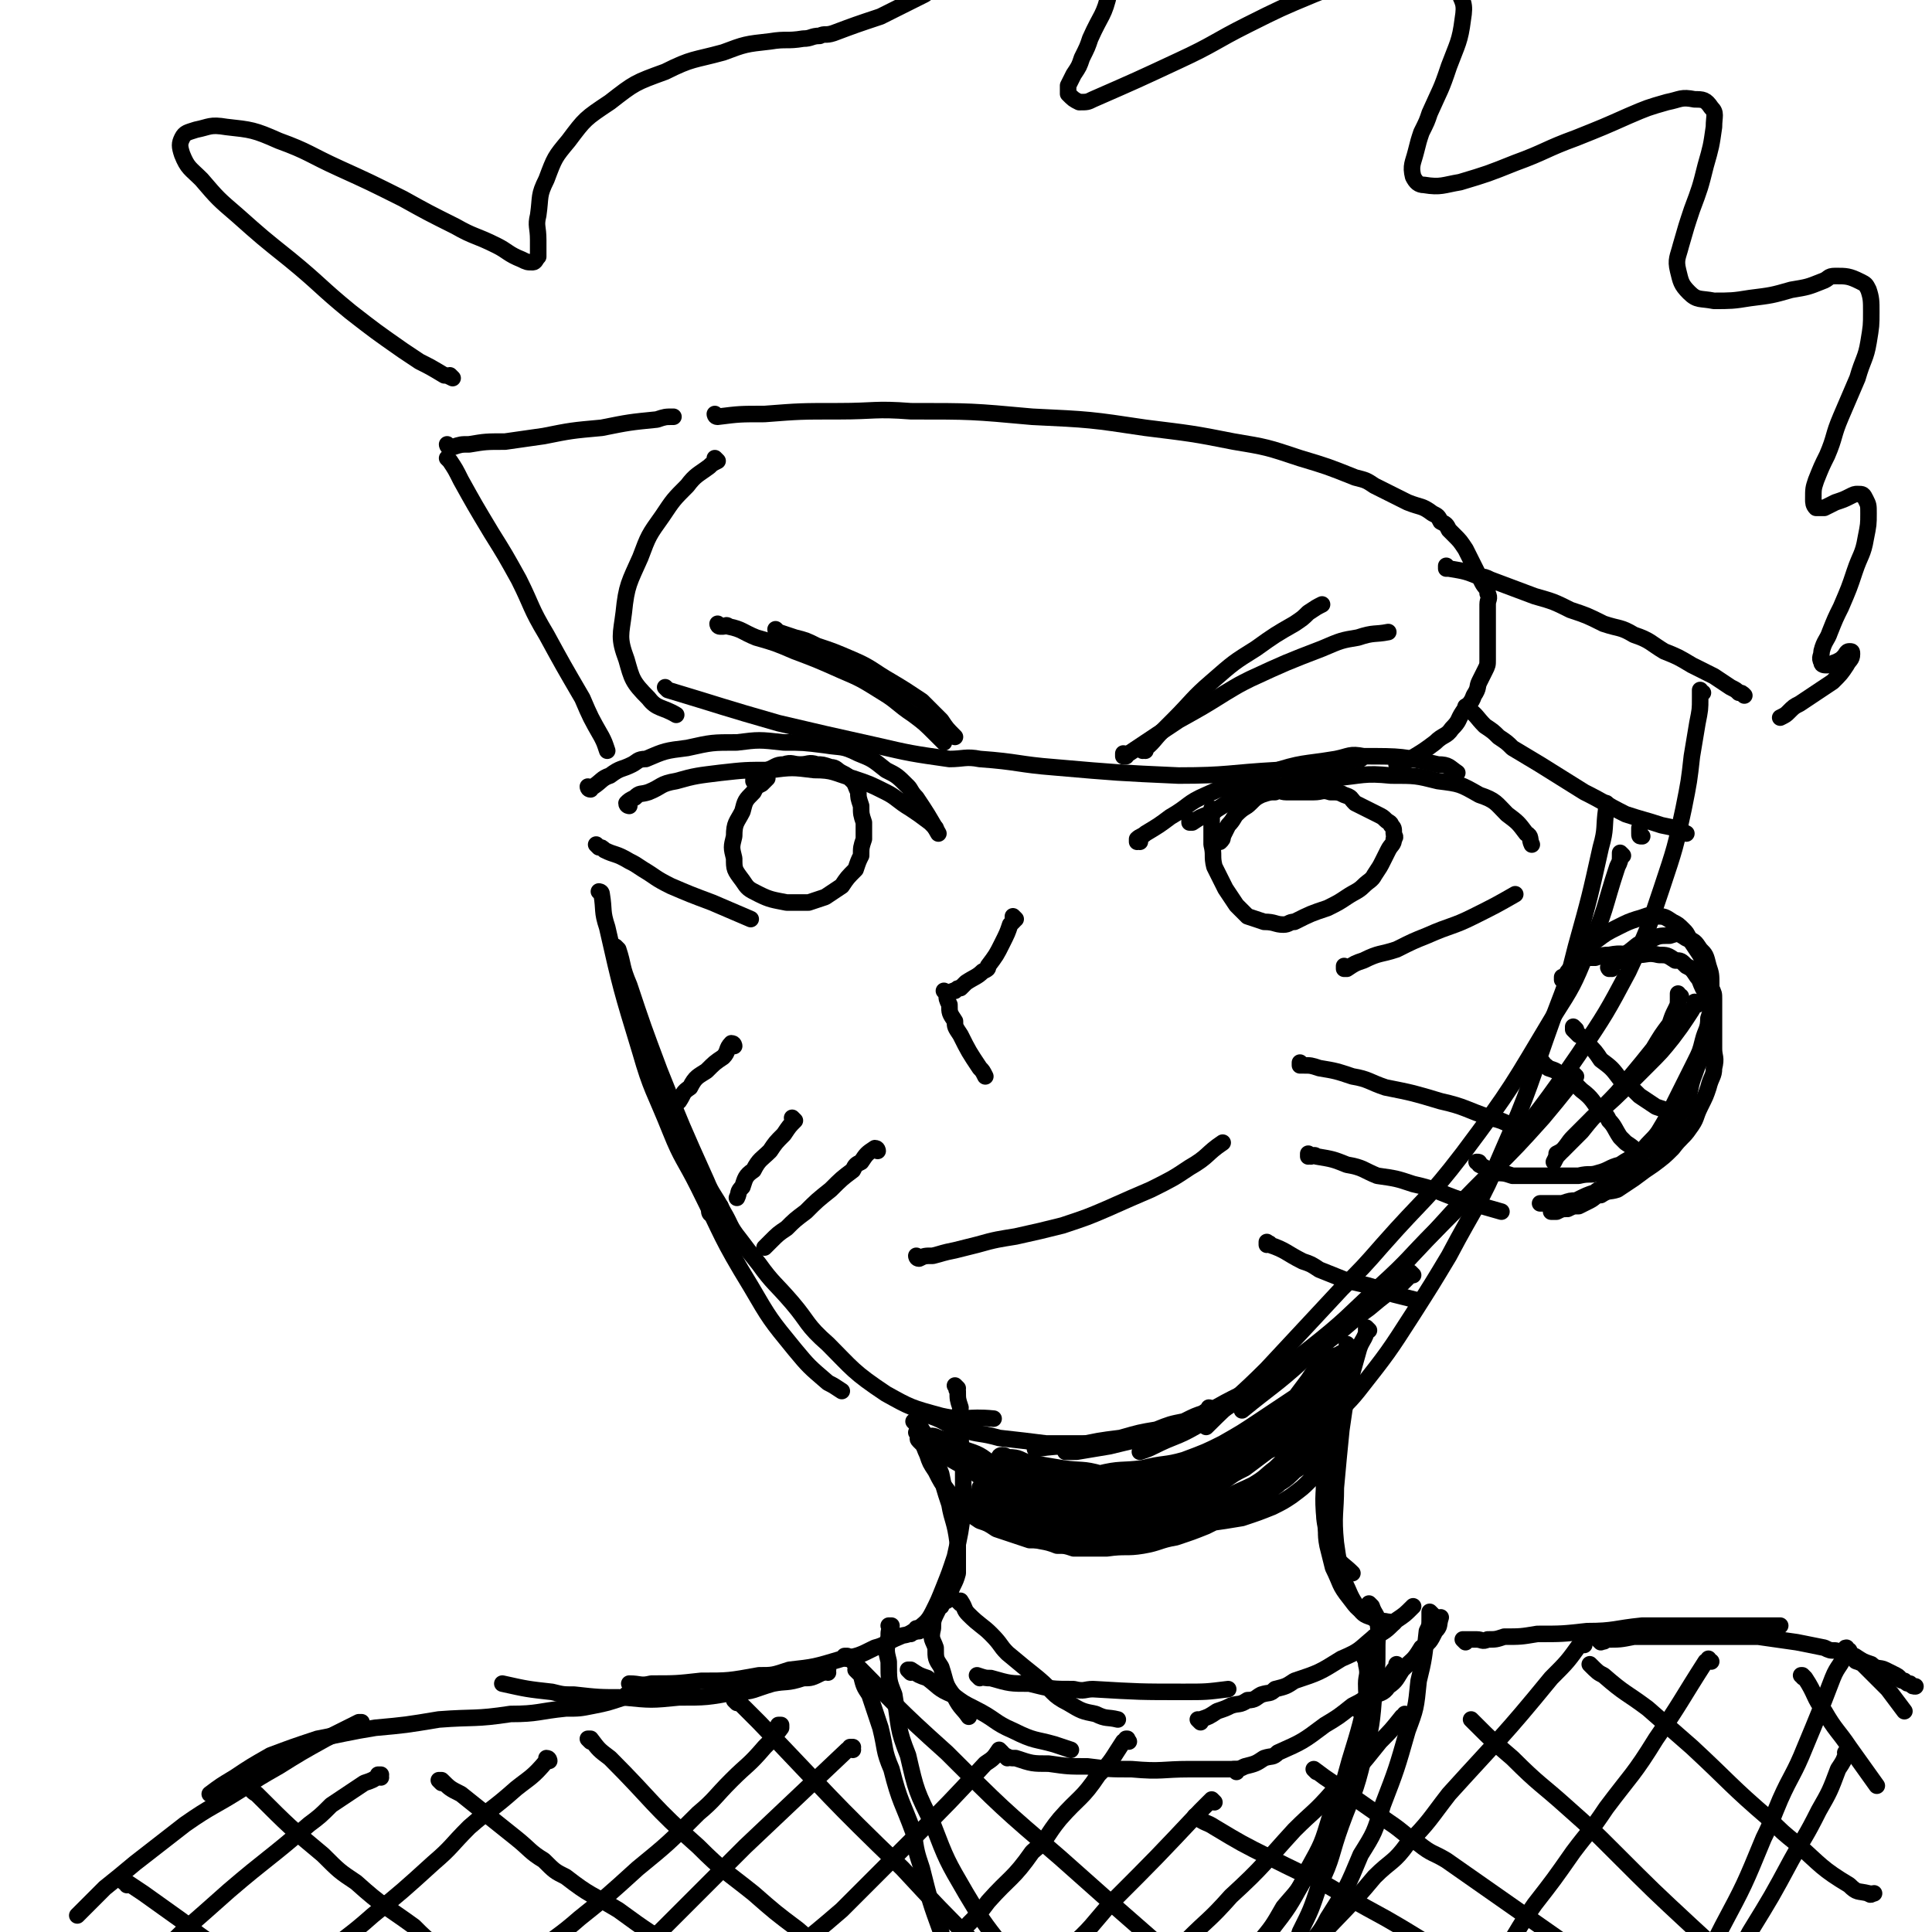 <svg viewBox='0 0 700 700' version='1.1' xmlns='http://www.w3.org/2000/svg' xmlns:xlink='http://www.w3.org/1999/xlink'><g fill='none' stroke='rgb(0,0,0)' stroke-width='6' stroke-linecap='round' stroke-linejoin='round'><path d='M218,324c0,0 -1,-1 -1,-1 0,0 1,0 1,1 1,6 0,6 2,12 5,22 5,22 12,45 4,14 5,14 11,29 4,10 5,10 10,20 9,18 8,18 19,36 7,12 7,12 16,23 5,6 5,6 12,12 2,1 2,1 5,3 '/><path d='M224,344c0,0 -1,-1 -1,-1 0,0 0,0 1,1 0,0 0,0 0,0 2,6 1,6 4,13 5,15 5,15 11,31 8,20 8,20 17,40 2,5 3,5 6,11 3,5 2,5 6,10 3,4 3,4 7,9 5,7 6,7 12,14 6,7 5,8 13,15 9,9 9,10 21,18 9,5 9,5 20,8 9,2 9,0 19,1 '/><path d='M595,303c-1,0 -1,0 -1,-1 0,0 0,0 0,0 0,-1 0,-1 0,-2 '/><path d='M583,292c0,0 -1,-1 -1,-1 0,0 0,0 0,1 0,0 0,0 0,0 0,0 0,0 0,1 -1,7 0,7 -2,14 -4,18 -4,18 -9,36 -3,12 -3,12 -8,25 -9,25 -8,25 -19,50 -8,19 -9,18 -19,37 -6,10 -6,10 -13,21 -9,14 -9,14 -20,28 -4,5 -5,5 -10,11 -4,4 -4,4 -8,9 '/><path d='M588,310c0,0 -1,-1 -1,-1 0,0 0,0 0,1 0,2 0,2 -1,4 -5,15 -4,16 -11,31 -5,12 -5,12 -12,23 -15,25 -15,26 -33,50 -13,17 -14,16 -29,33 -7,8 -7,8 -15,16 -13,14 -13,14 -27,29 -10,10 -11,10 -22,21 '/><path d='M571,390c0,0 -1,-1 -1,-1 0,0 0,0 0,1 0,0 0,0 0,0 -1,2 0,2 -2,4 -4,5 -4,5 -9,11 -9,10 -9,10 -19,20 -10,10 -10,10 -20,21 -10,10 -9,10 -20,20 -12,11 -12,12 -26,23 -10,8 -10,8 -22,16 -9,6 -9,6 -19,12 -7,4 -7,3 -15,7 -2,1 -2,1 -5,2 '/><path d='M512,462c0,0 -1,-1 -1,-1 0,0 0,0 0,1 -1,1 -1,1 -3,3 -6,4 -6,4 -12,9 -7,5 -7,6 -15,12 -8,6 -9,5 -18,11 -6,4 -6,4 -13,8 -6,3 -6,3 -13,7 -9,4 -9,4 -19,8 -7,2 -8,2 -16,4 -6,1 -6,1 -12,2 -2,0 -2,0 -4,0 '/><path d='M439,511c0,0 -1,-1 -1,-1 0,0 1,0 0,1 0,0 -1,0 -2,1 -3,1 -3,1 -7,3 -5,1 -5,1 -10,3 -6,1 -6,1 -13,3 -8,1 -8,1 -17,3 -6,0 -7,0 -14,1 '/><path d='M333,512c0,0 -1,-1 -1,-1 0,0 0,0 1,1 1,0 2,0 4,1 6,2 5,3 12,5 6,2 6,1 13,3 9,1 9,1 17,2 12,0 12,0 23,0 7,-1 7,-1 13,-2 10,-3 10,-2 18,-6 15,-7 15,-8 29,-16 '/><path d='M617,251c-1,0 -1,-1 -1,-1 0,0 0,0 0,1 0,0 0,0 0,0 0,1 0,1 0,2 0,4 0,4 -1,9 -1,6 -1,6 -2,12 -1,9 -1,9 -3,19 -3,14 -3,14 -8,29 -5,15 -5,15 -12,30 -8,15 -8,15 -18,30 -13,19 -13,18 -27,37 -3,4 -3,4 -7,9 -6,6 -6,6 -13,13 -14,14 -13,14 -28,29 -12,11 -12,11 -25,23 -10,9 -11,9 -22,18 '/><path d='M332,516c0,0 -1,-1 -1,-1 0,0 0,0 1,1 1,1 1,0 2,2 2,3 2,3 4,7 1,4 1,4 3,9 1,5 1,5 3,11 1,6 2,6 3,14 0,5 0,5 0,11 -1,4 -2,4 -3,8 -1,2 -1,1 -1,2 '/><path d='M347,503c0,0 -1,-1 -1,-1 0,0 0,0 1,1 0,0 -1,0 0,1 0,3 0,3 1,6 0,2 -1,2 0,5 0,8 0,8 1,16 0,8 0,8 0,16 -1,8 -1,8 -3,17 -2,6 -2,6 -4,11 -2,5 -2,5 -4,9 -2,4 -3,4 -5,6 -2,2 -2,1 -3,2 '/><path d='M489,488c0,0 -1,-1 -1,-1 0,0 0,0 0,1 0,0 0,0 0,1 -1,4 -1,4 -3,9 -1,6 -2,6 -3,14 -1,9 -1,10 -2,20 0,9 -1,9 0,19 1,6 1,7 4,13 2,3 3,3 6,6 '/><path d='M483,497c0,0 -1,-1 -1,-1 0,0 0,0 0,1 0,0 0,0 0,1 -1,4 -1,3 -2,8 -1,6 0,6 -1,13 0,6 0,6 0,12 1,9 1,9 1,19 1,5 0,5 1,10 1,4 1,4 2,8 3,6 2,6 6,11 3,4 3,4 7,6 4,3 5,2 9,3 '/><path d='M496,482c0,0 -1,-1 -1,-1 0,0 0,0 0,1 0,0 0,0 0,1 -1,3 -2,3 -3,7 -2,7 -2,7 -4,15 -1,6 -1,6 -2,13 -1,10 -1,10 -2,21 0,9 -1,10 0,20 1,7 1,7 3,14 2,4 2,5 4,8 3,4 3,4 6,5 3,2 4,1 7,2 '/><path d='M348,581c0,0 -1,-1 -1,-1 0,0 0,0 1,0 2,3 1,3 3,5 4,4 5,4 8,7 4,4 3,4 6,7 6,5 6,5 11,9 6,5 5,6 11,9 5,3 5,3 10,4 4,2 4,1 8,2 '/><path d='M355,608c0,0 -1,-1 -1,-1 0,0 0,0 0,0 0,0 0,0 0,0 3,1 3,1 5,1 7,2 7,2 14,2 8,2 8,2 16,2 4,1 4,0 7,0 17,1 17,1 33,1 8,0 8,0 16,-1 '/><path d='M435,624c0,0 -1,-1 -1,-1 0,0 0,0 0,0 1,1 1,1 1,0 3,-1 3,-1 6,-3 3,-1 3,-1 5,-2 3,-1 3,0 6,-2 3,0 3,-1 5,-2 3,-1 3,0 5,-2 4,-1 4,-1 7,-3 9,-3 9,-3 17,-8 7,-3 6,-3 12,-8 4,-2 4,-2 8,-6 3,-2 3,-2 6,-5 '/><path d='M341,582c0,0 -1,-1 -1,-1 0,0 1,0 1,0 -1,1 -1,1 -1,2 -2,4 -2,4 -2,7 -1,4 0,4 1,7 0,4 0,4 2,7 2,6 1,6 5,11 2,4 3,4 5,7 '/><path d='M330,606c0,0 -1,-1 -1,-1 0,0 0,0 1,0 0,0 0,0 0,0 3,2 3,2 6,3 4,3 4,4 9,6 4,3 4,3 8,5 8,4 7,5 14,8 8,4 8,3 15,5 3,1 3,1 6,2 '/><path d='M365,637c0,0 -1,-1 -1,-1 0,0 0,0 0,0 0,0 0,0 0,0 2,1 2,1 4,1 6,2 6,2 12,2 7,1 7,1 14,1 8,1 8,1 16,1 11,1 11,0 21,0 9,0 9,0 17,0 '/><path d='M448,642c0,0 -1,-1 -1,-1 0,0 0,0 0,0 0,0 0,0 0,0 2,0 2,0 4,-1 4,-1 4,-1 7,-3 3,-1 3,0 5,-2 9,-4 9,-4 17,-10 5,-3 5,-3 10,-7 4,-2 4,-2 8,-6 2,-1 2,-1 3,-3 2,-2 2,-1 4,-4 1,0 1,-1 1,-2 '/><path d='M493,620c0,0 -1,-1 -1,-1 0,0 0,1 0,0 1,0 1,0 1,-1 2,-1 2,-1 4,-3 3,-2 4,-1 6,-4 3,-2 3,-3 5,-6 4,-4 4,-3 7,-8 3,-2 3,-2 5,-6 2,-2 1,-2 2,-5 '/><path d='M333,591c0,0 -1,-1 -1,-1 0,0 1,0 1,0 -1,1 -1,1 -2,1 -3,2 -3,1 -5,2 -5,2 -5,3 -9,4 -6,3 -6,3 -12,4 -10,3 -10,3 -19,4 -6,2 -6,2 -11,2 -11,2 -11,2 -21,2 -9,1 -9,1 -18,1 -4,1 -4,0 -8,0 '/><path d='M300,606c0,0 -1,-1 -1,-1 0,0 1,0 1,0 -1,1 -1,1 -2,1 -4,2 -4,2 -7,2 -6,2 -6,1 -11,2 -7,2 -7,3 -13,3 -11,2 -11,2 -21,2 -10,1 -10,1 -20,0 -9,0 -9,0 -18,-1 -4,0 -4,0 -8,-1 -9,-1 -9,-1 -18,-3 '/><path d='M228,615c0,0 -1,-1 -1,-1 0,0 1,0 1,0 -1,1 -1,1 -2,1 -6,2 -6,2 -11,3 -5,1 -5,1 -10,1 -10,1 -10,2 -20,2 -13,2 -13,1 -26,2 -12,2 -12,2 -23,3 -6,1 -6,1 -11,2 -5,1 -5,1 -10,2 -9,3 -9,3 -17,6 -7,4 -7,4 -13,8 -5,3 -5,3 -9,6 '/><path d='M131,625c0,0 -1,-1 -1,-1 0,0 1,0 1,0 0,1 -1,0 -1,0 -6,3 -6,3 -12,6 -9,5 -9,5 -17,10 -7,4 -7,4 -13,8 -11,7 -11,6 -21,13 -9,7 -9,7 -18,14 -6,5 -6,5 -11,9 -4,4 -4,4 -7,7 -2,2 -2,2 -3,3 '/><path d='M531,595c0,0 -1,-1 -1,-1 0,0 0,0 0,0 0,0 0,0 0,0 1,0 1,0 2,0 2,0 2,0 3,0 2,0 2,1 4,0 3,0 3,0 6,-1 6,0 6,0 12,-1 9,0 9,0 18,-1 10,0 10,-1 20,-2 8,0 8,0 16,0 7,0 7,0 13,0 6,0 6,0 12,0 5,0 5,0 9,0 '/><path d='M580,595c0,0 -1,-1 -1,-1 0,0 0,0 0,0 2,1 2,1 3,0 5,0 5,0 10,-1 7,0 7,0 13,0 7,0 7,0 13,0 10,0 10,0 19,0 7,1 7,1 14,2 5,1 5,1 10,2 2,1 2,1 4,1 4,1 4,1 7,2 3,2 3,2 6,3 2,2 3,1 5,2 2,1 2,1 4,2 2,1 1,2 3,2 1,1 1,1 2,1 1,1 1,1 2,1 '/><path d='M673,602c-1,0 -1,-1 -1,-1 -1,0 0,0 0,0 2,2 2,1 3,2 3,3 3,3 5,5 2,2 2,2 4,4 3,4 3,4 6,8 '/><path d='M46,683c0,0 0,-1 -1,-1 0,0 1,0 1,0 0,0 0,0 0,0 3,2 3,2 6,4 7,5 7,5 14,10 6,5 6,5 12,9 4,4 4,3 9,6 '/><path d='M88,646c0,0 -1,-1 -1,-1 1,0 1,1 2,1 2,2 2,3 4,4 12,12 12,12 24,22 6,6 6,6 12,10 10,9 10,8 21,16 4,4 4,4 8,7 '/><path d='M160,646c0,0 -1,-1 -1,-1 0,0 1,0 1,0 0,0 0,0 0,0 3,3 3,3 7,5 10,8 10,8 20,16 5,4 5,5 10,8 4,4 4,4 8,6 9,7 9,6 19,12 11,8 11,8 23,15 '/><path d='M214,631c0,0 -1,-1 -1,-1 0,0 0,0 1,0 0,0 0,0 0,0 3,4 3,4 7,7 16,16 15,17 32,32 9,9 10,9 20,17 8,7 8,7 16,13 14,12 14,12 28,23 '/><path d='M267,617c0,0 -1,-1 -1,-1 0,0 0,0 1,0 4,4 4,4 8,8 26,27 25,27 52,53 13,14 13,14 26,27 8,8 7,8 14,15 9,9 9,9 18,16 11,10 11,10 22,18 8,6 8,5 15,10 '/><path d='M307,601c0,0 -1,-1 -1,-1 0,0 0,0 1,0 0,0 0,0 0,0 18,18 17,18 36,35 20,20 20,20 41,38 9,8 9,8 18,16 8,7 8,7 16,14 15,14 15,14 30,27 11,10 11,9 22,18 5,4 5,4 9,7 '/><path d='M434,659c0,0 -1,-1 -1,-1 0,0 0,0 0,0 4,3 4,2 7,4 10,6 10,6 20,11 10,5 10,5 19,9 12,7 12,7 23,13 14,8 14,9 28,16 10,6 10,5 20,10 '/><path d='M477,642c0,0 -1,-1 -1,-1 0,0 0,0 0,0 0,0 0,0 0,0 4,3 4,3 7,5 10,7 10,7 20,14 6,4 6,5 11,8 5,4 5,3 10,6 20,14 20,14 40,28 13,9 13,10 26,18 8,6 8,6 16,10 3,2 3,2 6,3 '/><path d='M534,624c0,0 -1,-1 -1,-1 0,0 0,0 0,0 0,0 0,0 0,0 1,1 1,1 1,1 7,7 7,7 14,13 10,10 10,9 20,18 9,8 9,8 17,16 14,14 14,14 28,27 12,11 12,11 23,22 7,7 7,7 14,14 4,4 3,4 7,7 1,2 2,1 3,2 '/><path d='M577,604c0,0 -1,-1 -1,-1 0,0 0,0 0,0 3,3 3,3 5,4 8,7 8,6 16,12 8,7 8,7 16,14 14,13 14,14 28,26 5,5 5,5 10,9 9,8 9,9 19,15 3,3 3,2 7,3 1,1 1,0 2,0 '/><path d='M654,608c-1,0 -1,-1 -1,-1 -1,0 0,0 0,0 1,1 1,1 1,1 4,6 3,7 7,12 4,7 5,7 9,13 5,7 5,7 10,14 '/><path d='M138,644c0,0 -1,-1 -1,-1 0,0 1,0 1,0 0,0 0,0 0,0 -3,2 -3,2 -6,3 -6,4 -6,4 -12,8 -4,4 -4,4 -8,7 -15,13 -15,12 -29,24 -9,8 -9,8 -17,15 -6,6 -6,5 -12,10 -2,2 -2,2 -4,4 '/><path d='M199,638c0,0 0,-1 -1,-1 0,0 0,1 0,1 -5,6 -6,6 -11,10 -9,8 -9,7 -17,14 -7,7 -6,7 -13,13 -11,10 -11,10 -22,19 -9,8 -9,7 -17,14 '/><path d='M283,626c0,0 -1,-1 -1,-1 0,0 0,0 1,0 0,0 0,0 0,0 0,1 0,1 0,1 -3,4 -3,4 -6,7 -6,7 -6,6 -12,12 -6,6 -6,7 -12,12 -11,11 -11,11 -22,20 -11,10 -11,10 -21,18 -8,7 -8,6 -15,12 '/><path d='M309,634c0,0 -1,-1 -1,-1 0,0 1,0 1,0 -1,1 -2,1 -2,1 -19,18 -19,18 -37,35 -19,19 -19,19 -37,37 -7,7 -6,7 -12,13 -7,7 -7,6 -14,12 '/><path d='M363,635c0,0 -1,-1 -1,-1 0,0 0,0 0,0 0,0 0,0 0,0 -2,3 -2,3 -5,5 -13,14 -13,14 -26,27 -10,10 -10,10 -19,19 -4,4 -4,4 -7,7 -15,13 -15,12 -29,24 '/><path d='M409,631c0,0 -1,-1 -1,-1 0,0 1,0 0,0 0,1 0,1 -1,1 -4,6 -4,7 -9,12 -6,9 -7,8 -14,16 -5,6 -4,7 -10,12 -7,10 -8,9 -16,18 -3,4 -3,4 -7,8 '/><path d='M440,653c0,0 -1,-1 -1,-1 0,0 0,0 0,0 0,0 0,0 0,0 -2,2 -2,2 -4,4 -16,17 -16,17 -32,33 -8,9 -7,9 -16,17 -5,7 -5,7 -12,12 -6,6 -6,6 -13,11 -4,4 -4,4 -8,7 '/><path d='M510,622c0,0 -1,-1 -1,-1 0,0 0,0 0,0 0,0 0,0 0,0 0,1 0,1 -1,1 -4,5 -4,5 -8,9 -8,10 -8,10 -17,18 -7,8 -7,7 -14,14 -11,12 -11,13 -23,24 -8,9 -8,8 -16,16 '/><path d='M574,596c0,0 -1,-1 -1,-1 0,0 0,0 0,0 -5,7 -5,7 -11,13 -18,22 -18,21 -37,42 -7,9 -7,10 -15,18 -5,7 -6,6 -12,12 -10,12 -11,12 -21,23 -5,7 -5,7 -10,13 -1,2 -1,2 -3,4 '/><path d='M620,602c-1,0 -1,-1 -1,-1 0,0 0,0 0,0 0,0 0,0 0,0 0,1 0,1 -1,1 -9,14 -9,15 -18,28 -8,13 -9,13 -18,25 -6,9 -6,8 -12,16 -7,10 -7,10 -14,19 -7,10 -6,10 -13,20 -1,3 -1,3 -3,5 '/><path d='M670,598c-1,0 -1,-1 -1,-1 -1,0 0,1 0,1 -2,6 -3,5 -5,10 -5,13 -5,13 -10,25 -4,10 -5,10 -9,19 -3,7 -3,8 -6,14 -7,17 -7,17 -15,32 -3,6 -3,6 -7,11 -1,2 -1,2 -2,3 '/><path d='M670,636c-1,0 -1,-1 -1,-1 -1,0 0,0 0,0 0,0 0,0 0,0 -1,3 -1,3 -3,6 -3,8 -3,8 -7,15 -5,10 -5,9 -10,18 -7,13 -7,13 -15,26 -7,13 -7,13 -15,25 -2,5 -2,5 -5,9 '/><path d='M323,590c0,0 -1,-1 -1,-1 0,0 0,0 1,0 0,0 0,0 0,0 -1,2 -1,2 -1,4 -1,5 -1,5 0,9 0,7 0,7 2,12 2,12 1,12 5,22 3,13 3,13 9,25 5,13 5,13 12,25 6,10 6,10 13,19 7,8 7,8 14,15 7,6 7,7 14,11 7,5 7,5 14,7 7,3 7,2 13,3 '/><path d='M495,600c0,0 -1,-1 -1,-1 0,0 0,0 0,0 0,0 0,0 0,0 1,1 0,0 0,0 0,0 0,1 0,1 1,2 1,2 1,3 1,4 0,4 0,7 0,6 1,7 0,12 -1,10 0,10 -3,18 -3,10 -3,10 -8,19 -5,11 -5,11 -11,21 -6,11 -6,11 -13,20 -6,9 -6,9 -14,17 -6,8 -6,7 -13,14 -2,3 -2,3 -5,5 '/><path d='M311,606c0,0 -1,-1 -1,-1 0,0 0,0 1,0 0,1 0,1 1,2 1,4 1,4 3,7 2,6 2,6 4,12 2,8 1,8 4,15 3,12 4,12 8,23 1,7 1,7 3,13 3,12 3,12 7,23 2,9 2,10 6,18 2,8 3,8 6,14 3,6 3,6 6,10 3,4 4,3 7,5 2,1 2,1 3,2 '/><path d='M499,594c0,0 -1,-1 -1,-1 0,0 0,0 0,0 1,2 0,2 0,4 0,5 0,5 -1,9 0,3 0,3 -1,5 -3,14 -3,14 -7,27 -3,11 -3,11 -7,20 -3,10 -3,10 -8,19 -3,8 -4,8 -9,14 -4,7 -4,7 -9,13 -4,6 -4,5 -9,10 -4,5 -4,5 -8,10 -3,4 -3,4 -6,7 '/><path d='M519,585c0,0 -1,-1 -1,-1 0,0 0,0 0,0 0,0 0,0 0,0 0,1 0,2 0,2 0,3 0,3 -1,5 -1,9 -1,10 -3,18 -1,10 -1,10 -4,18 -4,14 -4,14 -9,27 -3,10 -3,10 -8,18 -5,12 -5,12 -12,23 -3,6 -4,6 -8,11 -3,5 -3,6 -7,10 -2,4 -3,4 -6,7 -2,3 -1,3 -4,5 -1,2 -1,1 -3,2 '/><path d='M497,582c0,0 -1,-1 -1,-1 0,0 0,0 0,0 0,0 0,0 0,0 1,1 1,1 1,1 1,3 2,3 2,5 1,5 0,5 0,9 0,8 0,9 -1,16 -1,13 -1,13 -4,25 -3,13 -4,13 -8,24 -4,11 -3,12 -8,22 -3,9 -3,9 -7,17 -2,7 -2,7 -6,12 -2,5 -3,5 -6,9 -1,2 -1,2 -2,3 '/><path d='M333,520c0,0 -1,-1 -1,-1 0,0 0,0 1,1 0,0 0,0 0,0 0,1 -1,1 0,2 0,0 0,0 1,1 1,1 1,2 2,4 1,3 1,3 3,6 2,4 2,4 5,8 2,3 2,3 6,6 2,2 2,2 5,4 3,1 3,1 6,3 3,1 3,1 6,2 3,1 3,1 6,2 3,0 3,0 6,0 3,-1 3,-1 6,-1 4,-1 5,-1 8,-2 5,-2 4,-2 8,-4 4,-2 4,-2 8,-4 4,-2 4,-2 8,-4 4,-2 4,-2 8,-4 3,-2 3,-2 6,-3 3,-2 3,-2 6,-3 3,-2 3,-2 6,-3 2,-1 2,-1 4,-2 3,-2 3,-2 5,-3 2,-2 2,-2 4,-3 2,-2 2,-1 4,-2 2,-2 2,-2 4,-3 2,-2 2,-2 4,-3 1,-1 1,-2 2,-2 3,-3 3,-3 5,-4 2,-2 2,-1 3,-2 1,-1 1,-1 2,-2 1,-1 1,-1 2,-2 1,-1 2,-1 2,-2 1,-1 0,-2 0,-2 1,-1 1,-1 1,-1 1,-1 0,-2 0,-1 0,0 0,1 0,2 0,1 1,1 0,2 0,0 0,0 -1,1 0,0 0,1 -1,2 0,1 0,1 -1,2 -3,4 -4,4 -8,8 -3,3 -3,3 -7,6 -4,3 -4,3 -8,7 -4,3 -4,3 -8,6 -4,2 -4,2 -8,5 -4,2 -3,2 -8,4 -4,1 -5,2 -10,3 -5,1 -5,0 -10,1 -5,0 -5,0 -11,0 -6,0 -6,0 -12,0 -5,0 -5,0 -11,0 -5,0 -5,0 -10,0 -4,0 -4,0 -8,0 -3,0 -3,0 -7,0 -1,0 -2,0 -3,0 0,0 1,-1 1,0 3,0 2,0 4,1 4,0 4,0 8,1 5,0 5,0 10,1 7,0 7,0 13,0 7,0 7,0 13,0 7,-1 8,-2 14,-3 8,-3 7,-3 14,-5 7,-3 8,-3 14,-6 7,-4 6,-4 12,-8 6,-4 6,-4 12,-8 5,-3 5,-3 9,-6 4,-3 4,-4 6,-7 2,-3 2,-3 3,-5 1,-2 1,-2 2,-4 1,-2 1,-2 1,-3 0,-1 1,-1 0,-1 0,-1 -1,-1 -2,-1 -1,-1 -1,-1 -2,0 -1,0 -1,0 -3,1 -2,1 -2,1 -4,3 -2,2 -2,2 -4,5 -3,4 -3,4 -6,8 -3,4 -3,4 -7,9 -4,5 -3,5 -8,10 -4,4 -4,4 -9,8 -4,3 -4,3 -9,6 -4,2 -4,3 -10,5 -4,1 -5,0 -10,1 -6,0 -6,0 -12,0 -6,-1 -6,-1 -12,-1 -5,-1 -5,-2 -11,-2 -4,-1 -4,-1 -8,-1 -2,-1 -2,0 -5,0 -1,-1 -2,-1 -3,-1 0,-1 1,0 2,0 4,0 4,0 7,0 6,0 6,0 11,0 8,-1 9,-1 16,-2 9,-2 9,-3 17,-5 9,-4 9,-4 17,-7 8,-4 8,-4 15,-8 7,-4 7,-4 13,-8 5,-3 5,-3 9,-6 4,-3 4,-3 7,-5 2,-2 2,-2 4,-3 1,-1 1,-1 2,-2 1,-1 1,-2 1,-1 0,0 -1,1 -2,2 -1,1 -1,1 -3,2 -6,4 -6,4 -12,8 -6,4 -6,4 -12,8 -6,4 -6,4 -13,8 -6,3 -6,3 -14,6 -7,2 -7,1 -15,3 -8,1 -8,0 -16,2 -7,0 -7,1 -15,2 -5,0 -5,-1 -10,0 -4,0 -4,0 -8,1 -1,0 -1,0 -3,0 0,0 -1,-1 -1,0 2,0 2,0 4,1 5,0 5,0 9,1 8,0 8,0 15,0 8,-1 8,-1 16,-1 8,-1 8,-1 15,-2 7,-2 7,-2 13,-4 5,-2 5,-3 9,-4 2,-1 2,-1 3,-1 3,-1 3,-1 5,-2 1,-1 1,-1 2,-1 1,-1 3,-2 2,-1 0,0 -1,1 -3,2 -2,1 -2,1 -5,3 -4,2 -4,1 -8,4 -5,2 -4,3 -10,6 -5,2 -5,1 -11,3 -6,1 -6,0 -13,2 -6,0 -6,1 -12,2 -5,0 -5,0 -11,0 -4,0 -4,0 -9,0 -3,0 -3,0 -7,0 -2,0 -2,0 -4,0 -1,-1 -1,-2 -3,-2 0,-1 -1,-1 -2,-1 0,-1 0,-1 -1,-2 0,-1 0,-1 0,-1 1,-1 1,0 2,0 2,0 2,-1 3,0 4,0 3,1 6,2 2,0 2,0 3,1 2,0 2,1 3,2 2,1 2,1 3,2 3,2 4,1 6,4 3,1 3,1 4,3 2,0 1,1 2,2 1,0 3,1 2,1 0,-1 -2,-1 -4,-2 -3,-2 -3,-2 -7,-4 -5,-4 -5,-4 -11,-7 -6,-4 -5,-5 -12,-8 -5,-4 -5,-3 -10,-6 -4,-3 -5,-3 -7,-5 -2,-2 -2,-3 -1,-3 0,-1 1,-1 3,0 4,1 4,1 9,4 6,2 6,2 11,6 7,3 7,3 13,7 3,1 3,1 5,3 5,2 5,2 9,5 4,1 3,2 6,4 2,1 3,0 4,2 2,0 2,1 2,2 1,0 0,0 -1,0 -2,-1 -2,-1 -4,-2 -4,-2 -4,-2 -8,-4 -6,-3 -5,-4 -12,-6 -6,-4 -6,-3 -13,-6 -5,-3 -5,-3 -10,-5 -2,-2 -3,-2 -5,-3 -1,-1 -2,-1 -1,-1 1,0 2,0 4,1 5,1 4,1 9,3 4,1 4,0 7,2 4,1 3,1 6,3 6,2 6,1 11,4 5,1 5,2 9,4 3,1 3,1 6,2 2,0 2,0 4,1 1,0 1,0 1,0 0,0 0,0 -1,0 -1,-1 -1,-2 -3,-2 -3,-3 -3,-3 -8,-4 -4,-3 -5,-2 -10,-4 -4,-2 -3,-3 -8,-4 -3,-2 -3,-2 -7,-3 -1,-1 -3,-2 -3,-2 0,-1 2,-1 3,0 5,0 4,1 8,2 6,1 6,1 12,2 7,1 7,0 14,2 3,0 3,0 6,1 6,0 6,1 11,2 5,0 5,0 9,0 5,-1 5,-2 10,-3 3,-1 3,-1 5,-2 '/><path d='M348,528c0,0 -1,-1 -1,-1 0,0 0,0 1,1 0,0 1,0 2,1 2,1 2,1 5,3 4,1 4,1 8,2 5,1 5,1 10,2 7,1 7,1 14,2 7,0 7,0 13,0 7,-1 7,0 13,-1 6,-1 6,-2 11,-3 6,-3 6,-3 11,-5 6,-3 6,-3 11,-5 6,-3 5,-4 10,-6 5,-3 5,-3 9,-5 4,-2 4,-2 7,-4 3,-2 4,-2 6,-4 3,-2 2,-2 4,-4 1,-1 1,-1 2,-2 '/><path d='M364,551c0,0 -1,-1 -1,-1 0,0 0,0 0,1 0,0 0,0 0,0 1,0 1,-1 1,0 2,0 2,0 4,1 4,0 4,0 8,0 7,0 8,0 14,0 9,-1 9,-2 17,-3 9,-3 9,-3 17,-5 8,-3 8,-3 14,-6 7,-4 6,-4 12,-7 6,-4 6,-4 11,-6 5,-3 5,-2 9,-4 5,-3 4,-3 8,-6 3,-2 3,-2 5,-4 2,-2 2,-2 3,-4 1,-2 1,-2 2,-3 1,-1 1,-1 1,-2 0,-1 1,-2 0,-1 0,0 -1,0 -2,2 -1,1 -1,1 -2,3 -1,2 -1,2 -3,5 -2,3 -2,3 -5,6 -3,4 -3,4 -7,8 -3,3 -4,3 -8,7 -4,3 -3,3 -8,6 -4,2 -5,2 -10,5 -4,2 -4,2 -9,4 -5,1 -5,1 -11,2 -6,1 -6,1 -12,2 -6,0 -6,0 -13,0 -3,0 -3,0 -6,0 -3,0 -3,0 -6,0 -5,-1 -5,-1 -11,-2 -4,-1 -4,-1 -9,-2 -4,-1 -4,-1 -8,-2 -3,-1 -2,-2 -6,-2 -1,-1 -2,-1 -3,0 -1,0 -1,0 0,1 2,1 2,1 4,3 5,2 4,2 8,5 5,2 5,3 10,5 6,2 6,1 11,3 3,0 3,0 6,1 6,0 6,0 12,0 7,-1 7,0 13,-1 6,-1 6,-2 12,-3 6,-2 6,-2 11,-4 6,-3 6,-3 11,-5 5,-3 4,-3 8,-5 4,-3 4,-3 7,-5 3,-3 3,-3 6,-5 3,-2 3,-2 5,-4 2,-2 2,-2 3,-4 2,-2 1,-2 2,-4 1,-2 1,-2 2,-4 1,-2 2,-2 2,-4 1,-2 0,-2 0,-3 0,-1 0,-1 0,-2 0,-1 0,-2 0,-2 0,-1 0,0 0,1 0,1 0,1 -1,3 0,2 0,2 0,5 0,2 1,2 0,5 0,3 -1,3 -2,6 -1,2 0,2 -2,5 -1,3 -1,3 -4,6 -2,2 -2,2 -6,5 -3,2 -3,2 -7,4 -5,2 -5,2 -11,4 -6,1 -6,1 -13,2 -7,0 -7,0 -15,1 -4,0 -4,-1 -9,0 -4,0 -4,0 -8,1 -4,0 -4,0 -8,0 -3,0 -3,0 -7,0 -5,0 -5,0 -11,0 -2,0 -2,0 -4,0 -2,0 -2,0 -5,0 -1,0 -1,0 -3,0 0,0 0,0 0,0 2,0 2,-1 4,0 5,0 5,0 10,1 7,0 7,0 14,1 8,0 8,0 15,0 4,0 4,0 8,0 8,-1 8,-1 15,-3 8,-2 8,-2 14,-5 6,-3 6,-4 11,-7 5,-4 6,-3 10,-7 4,-4 4,-4 7,-8 3,-4 2,-4 4,-7 1,-2 1,-2 2,-4 1,-2 2,-2 2,-4 1,-1 0,-1 0,-2 0,-1 0,-1 0,-1 '/><path d='M584,351c0,0 -1,-1 -1,-1 0,0 0,0 0,1 0,0 0,0 0,0 1,0 -1,0 0,-1 0,-1 1,0 2,-1 3,-2 3,-3 5,-4 4,-3 3,-3 7,-4 4,-2 4,-2 8,-2 3,-1 3,-1 6,1 3,1 3,1 5,4 2,2 2,2 3,6 1,3 1,3 1,7 0,4 1,4 0,9 0,6 0,6 -2,12 -1,5 -2,5 -4,11 -2,5 -1,5 -3,10 -1,2 -1,2 -2,4 -2,3 -1,4 -4,7 -2,3 -3,2 -6,5 -3,2 -3,2 -6,4 -3,1 -3,1 -6,3 -4,1 -4,2 -8,3 -3,1 -3,0 -7,1 -4,0 -4,0 -8,0 -4,0 -4,0 -8,0 -4,0 -4,0 -8,0 -3,-1 -3,-1 -7,-1 -1,-1 -1,-1 -2,-1 -1,-1 -1,-1 -3,-2 0,-1 0,-1 -1,-1 '/><path d='M567,355c0,0 -1,-1 -1,-1 0,0 0,0 0,1 0,0 0,0 0,0 1,0 0,-1 0,-1 0,0 1,0 1,0 1,-2 1,-2 2,-3 2,-2 2,-2 3,-4 3,-3 3,-4 6,-6 4,-3 4,-3 8,-5 4,-2 4,-2 7,-3 4,-1 4,-2 7,-1 3,0 3,0 6,2 2,1 2,1 4,3 1,1 1,1 2,3 2,3 2,3 4,6 1,2 1,2 2,5 1,3 1,3 2,7 1,2 1,2 1,4 0,2 0,2 0,4 0,4 0,4 0,8 0,3 0,3 0,6 0,3 1,3 0,7 0,3 -1,3 -2,7 -1,3 -1,3 -3,7 -2,4 -1,4 -4,8 -2,3 -3,3 -6,7 -3,3 -3,3 -7,6 -3,2 -3,2 -7,5 -3,2 -3,2 -6,4 -3,1 -3,0 -6,2 -2,0 -2,1 -4,2 -2,1 -2,1 -4,2 -2,0 -2,0 -4,1 -2,0 -2,0 -4,1 -1,0 -1,0 -2,0 '/><path d='M571,373c0,0 -1,-1 -1,-1 0,0 0,0 0,1 1,1 1,1 2,2 2,1 2,1 3,3 3,3 3,3 5,6 4,3 4,3 7,7 4,3 4,3 7,6 3,2 3,2 6,4 3,1 3,1 6,2 2,0 2,0 3,0 '/><path d='M615,364c-1,0 -1,-1 -1,-1 0,0 0,0 0,1 -1,2 -1,2 -3,5 -2,3 -2,3 -5,7 -4,5 -4,5 -9,10 -2,2 -2,2 -5,5 -7,7 -7,7 -15,14 -3,3 -3,3 -7,7 -2,2 -2,3 -5,6 -1,1 -1,1 -2,3 '/><path d='M575,347c0,0 -1,-1 -1,-1 0,0 0,0 0,1 0,0 0,0 0,0 2,0 2,0 4,0 3,-1 3,-1 5,-1 5,-1 5,0 10,0 4,0 4,-1 8,0 3,0 3,0 6,2 2,0 2,0 4,2 2,1 2,1 4,4 1,1 1,2 2,4 1,2 2,2 2,5 1,3 1,3 0,6 0,4 -1,4 -2,8 -1,4 -1,4 -3,8 -2,4 -2,4 -4,8 -2,4 -2,4 -4,8 -2,4 -2,4 -5,9 -2,3 -3,3 -6,7 -3,3 -3,3 -6,6 -2,2 -2,2 -5,5 -2,1 -2,1 -4,3 -1,0 -1,0 -2,1 -3,1 -3,1 -7,3 -2,0 -2,0 -5,1 -2,0 -2,0 -4,0 -2,0 -2,0 -4,0 '/><path d='M559,385c0,0 -1,-1 -1,-1 0,0 0,0 0,1 0,0 0,0 0,0 2,1 2,1 3,2 3,1 3,1 5,3 4,2 4,2 7,5 4,3 4,4 7,8 2,1 2,1 3,3 2,2 2,3 4,6 1,1 1,1 2,2 3,2 3,2 5,5 '/><path d='M609,361c-1,0 -1,-1 -1,-1 0,0 0,0 0,1 0,0 0,0 0,0 0,0 0,0 0,1 0,2 0,2 -1,4 -1,2 -1,2 -2,5 -3,4 -3,4 -6,9 -4,5 -4,5 -9,11 -4,5 -4,5 -9,10 -4,4 -4,4 -8,9 -3,3 -3,3 -6,6 -1,1 -1,1 -3,2 '/><path d='M472,386c0,0 -1,-1 -1,-1 0,0 0,1 0,1 1,0 1,0 1,0 3,0 3,0 6,1 6,1 6,1 12,3 6,1 6,2 12,4 10,2 10,2 20,5 9,2 9,3 18,6 4,1 4,1 8,3 '/><path d='M475,419c0,0 -1,-1 -1,-1 0,0 0,0 0,1 0,0 0,0 0,0 2,0 2,-1 3,0 6,1 6,1 11,3 6,1 6,2 11,4 7,1 7,1 13,3 9,2 9,3 18,6 7,2 7,2 14,4 '/><path d='M460,451c0,0 -1,-1 -1,-1 0,0 0,0 0,1 1,0 1,-1 1,0 6,2 6,3 12,6 3,1 3,1 6,3 5,2 5,2 10,4 9,2 9,2 17,5 4,1 4,1 8,2 '/><path d='M266,379c0,0 0,-1 -1,-1 -2,2 -1,3 -3,5 -3,2 -3,2 -6,5 -3,2 -4,2 -6,6 -3,2 -2,2 -4,5 -2,1 -2,1 -3,3 -1,0 -1,0 -1,1 '/><path d='M288,406c0,0 -1,-1 -1,-1 0,0 0,0 1,1 0,0 0,0 0,0 -2,2 -2,2 -4,5 -3,3 -3,3 -5,6 -3,3 -4,3 -6,7 -3,2 -3,3 -4,6 -2,2 -1,2 -2,4 '/><path d='M318,417c0,0 0,-1 -1,-1 -3,2 -3,2 -5,5 -2,1 -2,1 -3,3 -4,3 -4,3 -8,7 -5,4 -5,4 -9,8 -4,3 -4,3 -7,6 -3,2 -3,2 -6,5 -1,1 -1,1 -2,2 '/><path d='M258,440c0,0 -1,-1 -1,-1 0,0 0,1 1,1 0,-1 0,-1 1,-1 1,-1 1,-1 2,-2 '/><path d='M368,333c0,0 -1,-1 -1,-1 0,0 0,0 0,1 1,0 1,0 0,1 0,0 0,0 -1,1 -1,3 -1,3 -3,7 -2,4 -2,4 -5,8 0,1 0,1 -2,2 -2,2 -3,2 -6,4 -1,1 -1,1 -2,2 -1,0 -1,0 -2,1 -1,0 -1,0 -2,1 -1,0 -1,0 -1,0 '/><path d='M343,360c0,0 -1,-1 -1,-1 0,0 0,0 1,1 0,2 0,2 1,4 0,3 0,3 2,6 0,2 0,2 2,5 3,6 3,6 7,12 1,1 1,1 2,3 '/><path d='M413,305c0,0 -1,-1 -1,-1 0,0 0,0 0,1 0,0 0,0 0,0 1,0 0,0 0,-1 1,-1 2,-1 3,-2 5,-3 5,-3 9,-6 7,-4 6,-5 13,-8 11,-5 12,-5 23,-8 12,-4 12,-3 24,-5 5,-1 5,-2 10,-1 14,0 14,0 27,3 4,0 4,1 7,3 '/><path d='M432,298c0,0 -1,-1 -1,-1 0,0 0,1 0,1 1,0 1,0 1,0 3,-2 3,-2 6,-3 7,-4 7,-5 13,-7 6,-3 6,-2 12,-3 10,-2 10,-2 20,-3 11,-1 11,-2 21,-1 9,0 9,0 17,2 8,1 8,1 15,5 6,2 6,3 10,7 4,3 4,3 7,7 2,1 1,2 2,4 '/><path d='M214,286c0,0 -1,-1 -1,-1 0,0 0,1 1,1 0,0 0,-1 1,-1 3,-2 3,-3 6,-4 4,-3 4,-2 8,-4 2,-1 2,-2 5,-2 7,-3 7,-3 15,-4 9,-2 9,-2 18,-2 8,-1 8,-1 17,0 7,0 7,0 15,1 6,1 6,0 12,3 5,2 5,2 10,6 4,2 4,2 8,6 1,1 1,2 3,4 4,6 4,6 8,13 '/><path d='M228,292c0,0 -1,0 -1,-1 1,-1 1,-1 3,-2 2,-2 2,-1 5,-2 5,-2 4,-3 10,-4 7,-2 8,-2 16,-3 9,-1 9,-1 18,-1 8,-1 8,-1 16,0 7,0 7,1 14,3 6,2 6,2 12,5 4,2 4,3 9,6 3,2 3,2 7,5 1,1 1,1 2,2 '/><path d='M278,282c0,0 -1,-1 -1,-1 0,0 1,0 1,1 -1,1 -1,1 -2,2 -2,1 -2,1 -3,3 -3,3 -3,3 -4,7 -2,4 -3,4 -3,9 -1,4 -1,4 0,8 0,4 0,4 3,8 2,3 2,3 6,5 4,2 5,2 10,3 3,0 4,0 8,0 3,-1 3,-1 6,-2 3,-2 3,-2 6,-4 2,-3 2,-3 5,-6 1,-3 1,-3 2,-5 0,-3 0,-3 1,-6 0,-3 0,-3 0,-6 -1,-3 -1,-3 -1,-6 -1,-3 -1,-3 -1,-5 -1,-2 -1,-3 -2,-4 -2,-2 -2,-2 -4,-3 -2,-1 -2,-2 -4,-2 -3,-1 -3,-1 -5,-1 -3,-1 -3,0 -6,0 -3,0 -3,-1 -6,0 -3,0 -3,1 -6,2 -2,1 -3,0 -4,2 -1,0 -1,1 -1,2 '/><path d='M440,294c0,0 -1,-1 -1,-1 0,0 0,0 0,1 0,0 0,0 0,0 0,0 0,0 0,1 0,0 0,0 0,1 0,2 0,2 0,4 0,3 0,3 0,6 1,4 0,4 1,8 2,4 2,4 4,8 2,3 2,3 4,6 2,2 2,2 4,4 3,1 3,1 6,2 4,0 4,1 7,1 2,0 2,-1 4,-1 6,-3 6,-3 12,-5 4,-2 4,-2 7,-4 3,-2 4,-2 6,-4 2,-2 3,-2 4,-4 2,-3 2,-3 3,-5 1,-2 1,-2 2,-4 1,-2 2,-2 2,-4 1,-1 0,-1 0,-2 0,-2 0,-2 -1,-3 0,-1 -1,-1 -2,-2 -1,-1 -1,-1 -3,-2 -2,-1 -2,-1 -4,-2 -2,-1 -2,-1 -4,-2 -2,-2 -1,-2 -4,-3 -2,-1 -2,-1 -5,-1 -3,-1 -3,0 -6,0 -2,0 -2,0 -5,0 -2,0 -2,0 -5,0 -2,0 -2,-1 -4,0 -2,0 -2,0 -5,1 -2,1 -2,1 -4,3 -2,2 -2,1 -5,4 -1,1 -1,2 -3,4 -1,2 -1,2 -2,4 0,1 0,1 -1,2 '/><path d='M282,229c0,0 -1,-1 -1,-1 0,0 0,1 1,1 3,1 3,1 6,2 4,1 4,1 8,3 6,2 6,2 13,5 7,3 7,4 14,8 5,3 5,3 11,7 3,3 3,3 7,7 2,3 2,3 5,6 '/><path d='M261,227c0,0 -1,-1 -1,-1 0,0 0,1 1,1 0,0 0,0 1,0 1,0 1,-1 2,0 5,1 5,2 10,4 7,2 7,2 14,5 8,3 8,3 17,7 7,3 7,3 15,8 5,3 5,4 11,8 4,3 4,3 8,7 1,1 1,1 3,3 '/><path d='M415,272c0,0 -1,-1 -1,-1 0,0 0,1 0,1 4,-3 4,-4 7,-7 2,-2 2,-2 4,-4 7,-7 7,-8 14,-14 8,-7 8,-7 16,-12 7,-5 7,-5 14,-9 3,-2 3,-2 5,-4 3,-2 3,-2 5,-3 '/><path d='M408,274c0,0 -1,-1 -1,-1 0,0 0,0 0,1 0,0 0,0 0,0 1,-1 1,-1 2,-1 3,-2 3,-2 6,-4 6,-4 6,-4 12,-8 9,-5 9,-5 17,-10 5,-3 5,-3 9,-5 13,-6 13,-6 26,-11 7,-3 7,-3 13,-4 6,-2 6,-1 11,-2 '/><path d='M333,456c0,0 -1,-1 -1,-1 0,0 0,1 1,1 2,-1 2,-1 5,-1 4,-1 3,-1 8,-2 4,-1 4,-1 8,-2 7,-2 8,-2 14,-3 9,-2 9,-2 17,-4 9,-3 9,-3 16,-6 9,-4 9,-4 16,-7 8,-4 8,-4 14,-8 7,-4 6,-5 12,-9 '/><path d='M217,307c0,0 -1,-1 -1,-1 0,0 0,0 1,1 0,0 0,0 0,0 1,0 1,0 2,1 4,2 4,1 9,4 2,1 2,1 5,3 5,3 4,3 10,6 7,3 7,3 15,6 7,3 7,3 14,6 '/><path d='M488,351c0,0 -1,-1 -1,-1 0,0 0,1 0,1 1,0 1,0 1,0 3,-2 3,-2 6,-3 6,-3 6,-2 12,-4 6,-3 6,-3 11,-5 9,-4 9,-3 17,-7 8,-4 8,-4 15,-8 '/><path d='M260,167c0,0 -1,-1 -1,-1 0,0 0,1 1,1 0,0 0,0 0,0 -2,1 -2,1 -3,2 -4,3 -5,3 -8,7 -5,5 -5,5 -9,11 -5,7 -5,7 -8,15 -4,9 -5,10 -6,20 -1,8 -2,9 1,17 2,7 2,8 8,14 3,4 5,3 10,6 '/><path d='M242,250c0,0 -1,-1 -1,-1 0,0 0,0 1,1 0,0 0,0 0,0 20,6 19,6 40,12 17,4 17,4 35,8 13,3 13,3 27,5 5,0 6,-1 11,0 14,1 14,2 27,3 23,2 23,2 45,3 18,0 18,-1 36,-2 15,-2 15,-2 30,-4 '/><path d='M260,151c0,0 -1,-1 -1,-1 0,0 0,1 1,1 0,0 0,0 0,0 8,-1 8,-1 17,-1 13,-1 13,-1 27,-1 13,0 13,-1 26,0 22,0 22,0 44,2 21,1 21,1 41,4 16,2 17,2 32,5 12,2 12,2 24,6 10,3 10,3 20,7 4,1 4,1 7,3 6,3 6,3 12,6 5,2 5,1 9,4 2,1 2,1 3,3 2,1 2,1 3,3 1,1 1,1 2,2 2,2 2,2 4,5 1,2 1,2 2,4 1,2 1,2 2,4 1,2 1,2 2,4 1,2 2,2 2,4 1,2 0,2 0,4 0,2 0,2 0,4 0,2 0,2 0,4 0,2 0,2 0,4 0,2 0,2 0,4 0,2 0,2 0,4 0,2 0,2 -1,4 -1,2 -1,2 -2,4 -1,2 0,2 -2,5 -1,3 -2,3 -4,6 -2,3 -1,3 -4,6 -2,3 -3,2 -6,5 -4,3 -4,3 -9,6 -2,1 -2,1 -5,2 '/><path d='M163,167c0,0 -1,-1 -1,-1 0,0 1,1 1,1 0,0 0,0 0,0 2,3 2,3 4,7 5,9 5,9 11,19 5,8 5,8 10,17 5,10 4,10 10,20 6,11 6,11 13,23 3,7 3,7 7,14 1,2 1,2 2,5 '/><path d='M163,162c0,0 -1,-1 -1,-1 0,0 0,1 1,1 0,0 0,0 1,0 3,-1 3,-1 6,-1 6,-1 6,-1 13,-1 7,-1 7,-1 14,-2 10,-2 10,-2 21,-3 10,-2 10,-2 20,-3 3,-1 3,-1 6,-1 '/><path d='M164,137c0,0 -1,-1 -1,-1 0,0 1,1 1,1 0,0 0,0 0,0 -2,-1 -2,-1 -3,-1 -5,-3 -5,-3 -9,-5 -3,-2 -3,-2 -6,-4 -10,-7 -10,-7 -19,-14 -11,-9 -11,-10 -22,-19 -10,-8 -10,-8 -19,-16 -7,-6 -7,-6 -13,-13 -4,-4 -5,-4 -7,-9 -1,-3 -1,-4 0,-6 1,-2 2,-2 5,-3 5,-1 5,-2 11,-1 9,1 10,1 19,5 11,4 11,5 22,10 11,5 11,5 23,11 9,5 9,5 19,10 7,4 7,3 15,7 4,2 4,3 9,5 2,1 2,1 4,1 1,0 1,-1 2,-2 0,-3 0,-3 0,-6 0,-5 -1,-5 0,-9 1,-7 0,-7 3,-13 3,-8 3,-8 8,-14 6,-8 6,-8 15,-14 9,-7 9,-7 20,-11 10,-5 10,-4 21,-7 8,-3 8,-3 17,-4 6,-1 6,0 12,-1 3,0 3,-1 6,-1 2,-1 2,0 5,-1 8,-3 8,-3 17,-6 4,-2 4,-2 8,-4 4,-2 4,-2 8,-4 4,-3 4,-3 9,-6 4,-3 4,-3 9,-6 5,-3 6,-3 10,-5 5,-3 5,-3 9,-5 4,-2 4,-2 8,-4 6,-3 6,-3 12,-5 5,-1 6,-2 9,-1 3,1 4,2 5,5 2,2 2,2 1,5 -1,10 -1,11 -5,21 -2,9 -3,8 -7,17 -1,3 -1,3 -3,7 -1,3 -1,3 -3,6 -1,2 -1,2 -2,4 0,1 0,2 0,3 2,2 2,2 4,3 3,0 3,0 5,-1 16,-7 16,-7 31,-14 13,-6 13,-7 25,-13 12,-6 12,-6 24,-11 10,-4 10,-4 20,-7 8,-2 8,-3 15,-3 6,-1 7,-1 11,1 4,2 4,3 6,7 2,5 3,5 2,11 -1,8 -2,9 -5,17 -3,9 -3,8 -7,17 -1,3 -1,3 -3,7 -1,3 -1,3 -2,7 -1,4 -2,5 -1,9 1,2 2,3 4,3 6,1 7,0 13,-1 10,-3 10,-3 20,-7 11,-4 11,-5 22,-9 10,-4 10,-4 19,-8 7,-3 7,-3 14,-5 5,-1 5,-2 10,-1 3,0 4,0 6,3 2,2 1,3 1,7 -1,7 -1,7 -3,14 -2,8 -2,8 -5,16 -2,6 -2,6 -4,13 -1,4 -2,5 -1,9 1,4 1,5 4,8 3,3 4,2 9,3 6,0 7,0 13,-1 8,-1 8,-1 15,-3 6,-1 6,-1 11,-3 3,-1 2,-2 5,-2 4,0 5,0 9,2 2,1 2,1 3,3 1,3 1,4 1,8 0,5 0,5 -1,11 -1,6 -2,6 -4,13 -3,7 -3,7 -6,14 -3,7 -2,7 -5,14 -2,4 -2,4 -4,9 -1,3 -1,3 -1,7 0,1 0,2 1,3 1,0 2,0 3,0 2,-1 2,-1 4,-2 3,-1 3,-1 5,-2 2,-1 2,-1 3,-1 2,0 2,0 3,2 1,2 1,2 1,5 0,4 0,4 -1,9 -1,6 -2,6 -4,12 -2,6 -2,6 -5,13 -2,4 -2,4 -4,9 -1,3 -2,3 -3,7 0,2 -1,2 0,4 0,1 1,1 2,1 2,0 2,-1 3,-1 2,-1 2,-1 3,-2 1,-1 1,-2 2,-2 1,0 1,0 1,1 0,2 -1,2 -2,4 -2,3 -2,3 -5,6 -3,2 -3,2 -6,4 -3,2 -3,2 -6,4 -2,1 -2,1 -4,3 -1,1 -1,1 -3,2 '/><path d='M525,206c0,0 -1,-1 -1,-1 0,0 0,0 0,1 0,0 0,0 0,0 1,0 1,0 1,0 6,1 6,1 11,3 2,0 2,0 4,1 8,3 8,3 16,6 7,2 7,2 13,5 6,2 6,2 12,5 6,2 6,1 11,4 6,2 6,3 11,6 5,2 5,2 10,5 4,2 4,2 8,4 3,2 3,2 6,4 2,1 2,1 3,2 1,0 1,0 2,1 '/><path d='M532,257c0,0 -1,-1 -1,-1 0,0 0,0 0,1 0,0 0,0 0,0 1,0 1,-1 1,0 3,2 3,3 6,6 3,2 3,2 5,4 3,2 3,2 5,4 5,3 5,3 10,6 8,5 8,5 16,10 8,4 7,4 15,8 6,2 7,2 13,4 5,1 5,1 9,3 '/></g>
</svg>